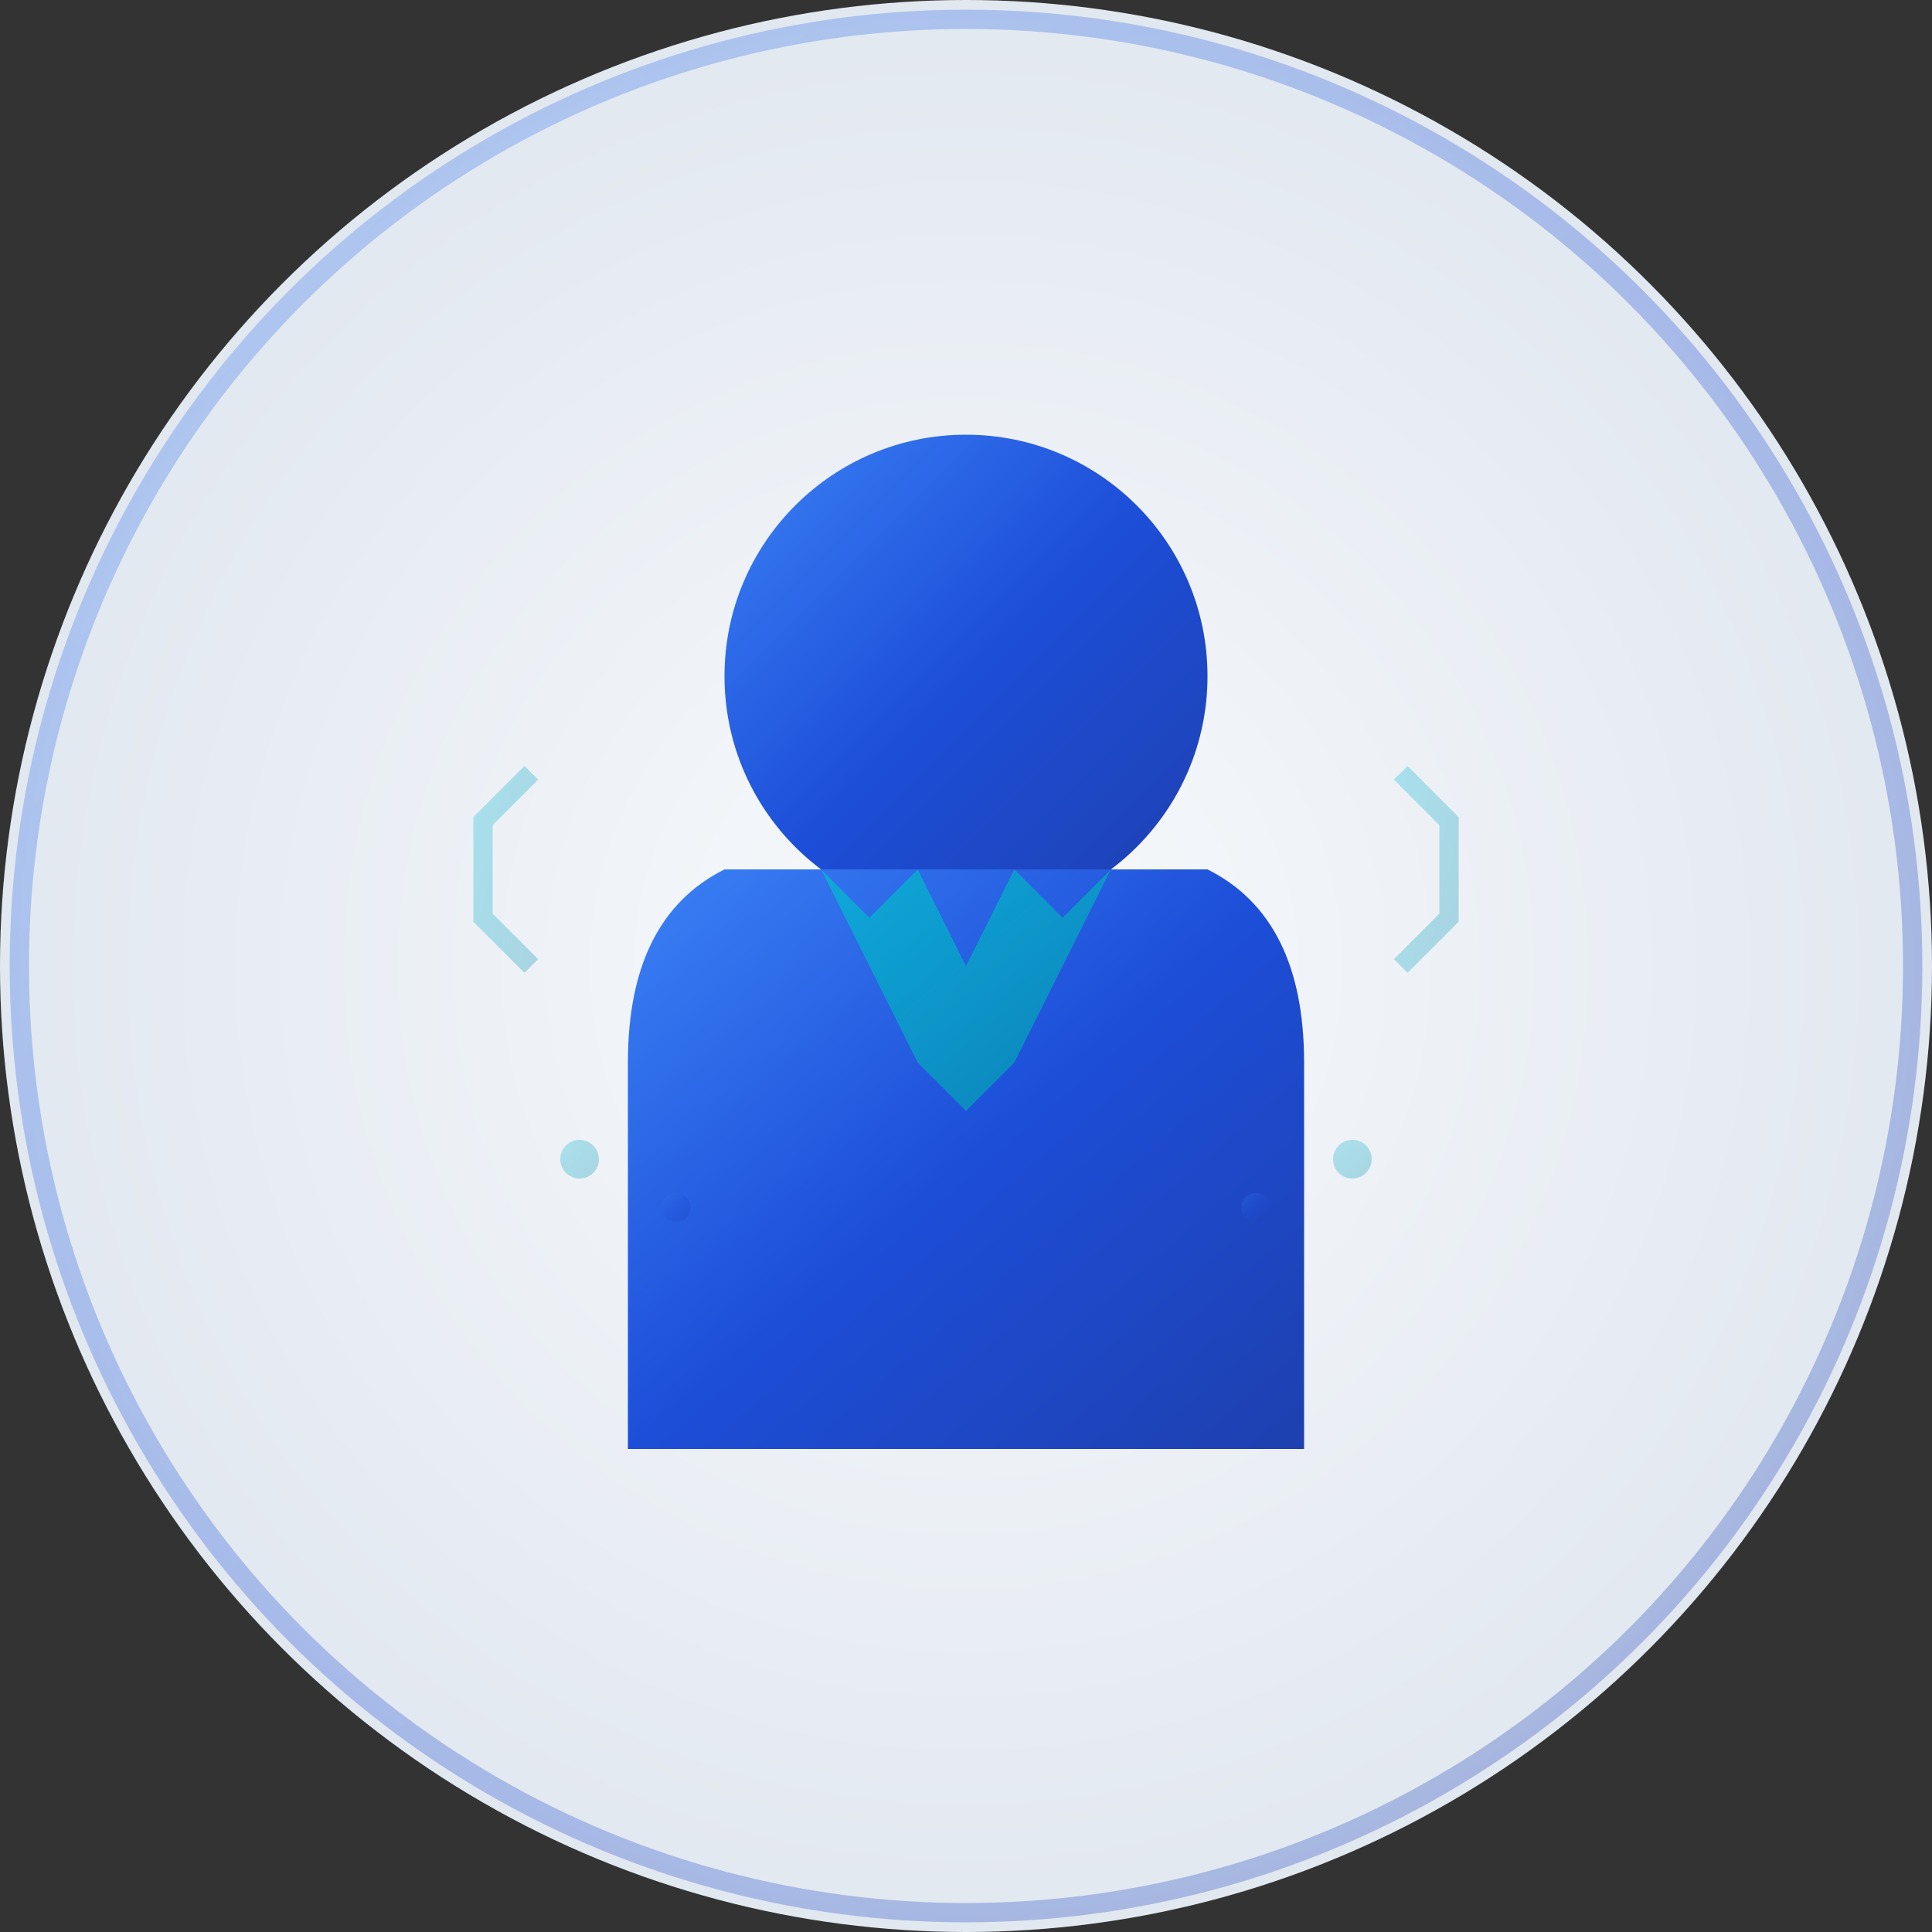 <svg width="200" height="200" viewBox="0 0 200 200" fill="none" xmlns="http://www.w3.org/2000/svg">
  <rect x="0" y="0" width="200" height="200" fill="#333333" stroke="none"/>
  <defs>
    <linearGradient id="avatarGradient" x1="0%" y1="0%" x2="100%" y2="100%">
      <stop offset="0%" style="stop-color:#3b82f6;stop-opacity:1" />
      <stop offset="50%" style="stop-color:#1d4ed8;stop-opacity:1" />
      <stop offset="100%" style="stop-color:#1e40af;stop-opacity:1" />
    </linearGradient>
    <linearGradient id="accentGradient" x1="0%" y1="0%" x2="100%" y2="100%">
      <stop offset="0%" style="stop-color:#06b6d4;stop-opacity:1" />
      <stop offset="100%" style="stop-color:#0891b2;stop-opacity:1" />
    </linearGradient>
    <radialGradient id="bgGradient" cx="50%" cy="50%" r="50%">
      <stop offset="0%" style="stop-color:#f8fafc;stop-opacity:1" />
      <stop offset="100%" style="stop-color:#e2e8f0;stop-opacity:1" />
    </radialGradient>
  </defs>
  
  <!-- Background circle -->
  <circle cx="100" cy="100" r="100" fill="url(#bgGradient)"/>
  
  <!-- Professional silhouette representation -->
  <g transform="translate(100,100)">
    <!-- Head -->
    <circle cx="0" cy="-30" r="25" fill="url(#avatarGradient)"/>
    
    <!-- Body/Shoulders -->
    <path d="M-35,10 Q-35,-5 -25,-10 L25,-10 Q35,-5 35,10 L35,50 L-35,50 Z" fill="url(#avatarGradient)"/>
    
    <!-- Professional touch - tie/collar -->
    <path d="M-15,-10 L-10,-5 L-5,-10 L0,0 L5,-10 L10,-5 L15,-10 L10,0 L5,10 L0,15 L-5,10 L-10,0 Z" fill="url(#accentGradient)" opacity="0.8"/>
    
    <!-- Abstract tech elements -->
    <g opacity="0.3">
      <!-- Code brackets -->
      <path d="M-45,-20 L-50,-15 L-50,-5 L-45,0" stroke="url(#accentGradient)" stroke-width="2" fill="none"/>
      <path d="M45,-20 L50,-15 L50,-5 L45,0" stroke="url(#accentGradient)" stroke-width="2" fill="none"/>
      
      <!-- Binary dots -->
      <circle cx="-40" cy="20" r="2" fill="url(#accentGradient)"/>
      <circle cx="-30" cy="25" r="1.5" fill="url(#avatarGradient)"/>
      <circle cx="40" cy="20" r="2" fill="url(#accentGradient)"/>
      <circle cx="30" cy="25" r="1.5" fill="url(#avatarGradient)"/>
    </g>
  </g>
  
  <!-- Subtle border -->
  <circle cx="100" cy="100" r="98" fill="none" stroke="url(#avatarGradient)" stroke-width="2" opacity="0.3"/>
</svg>